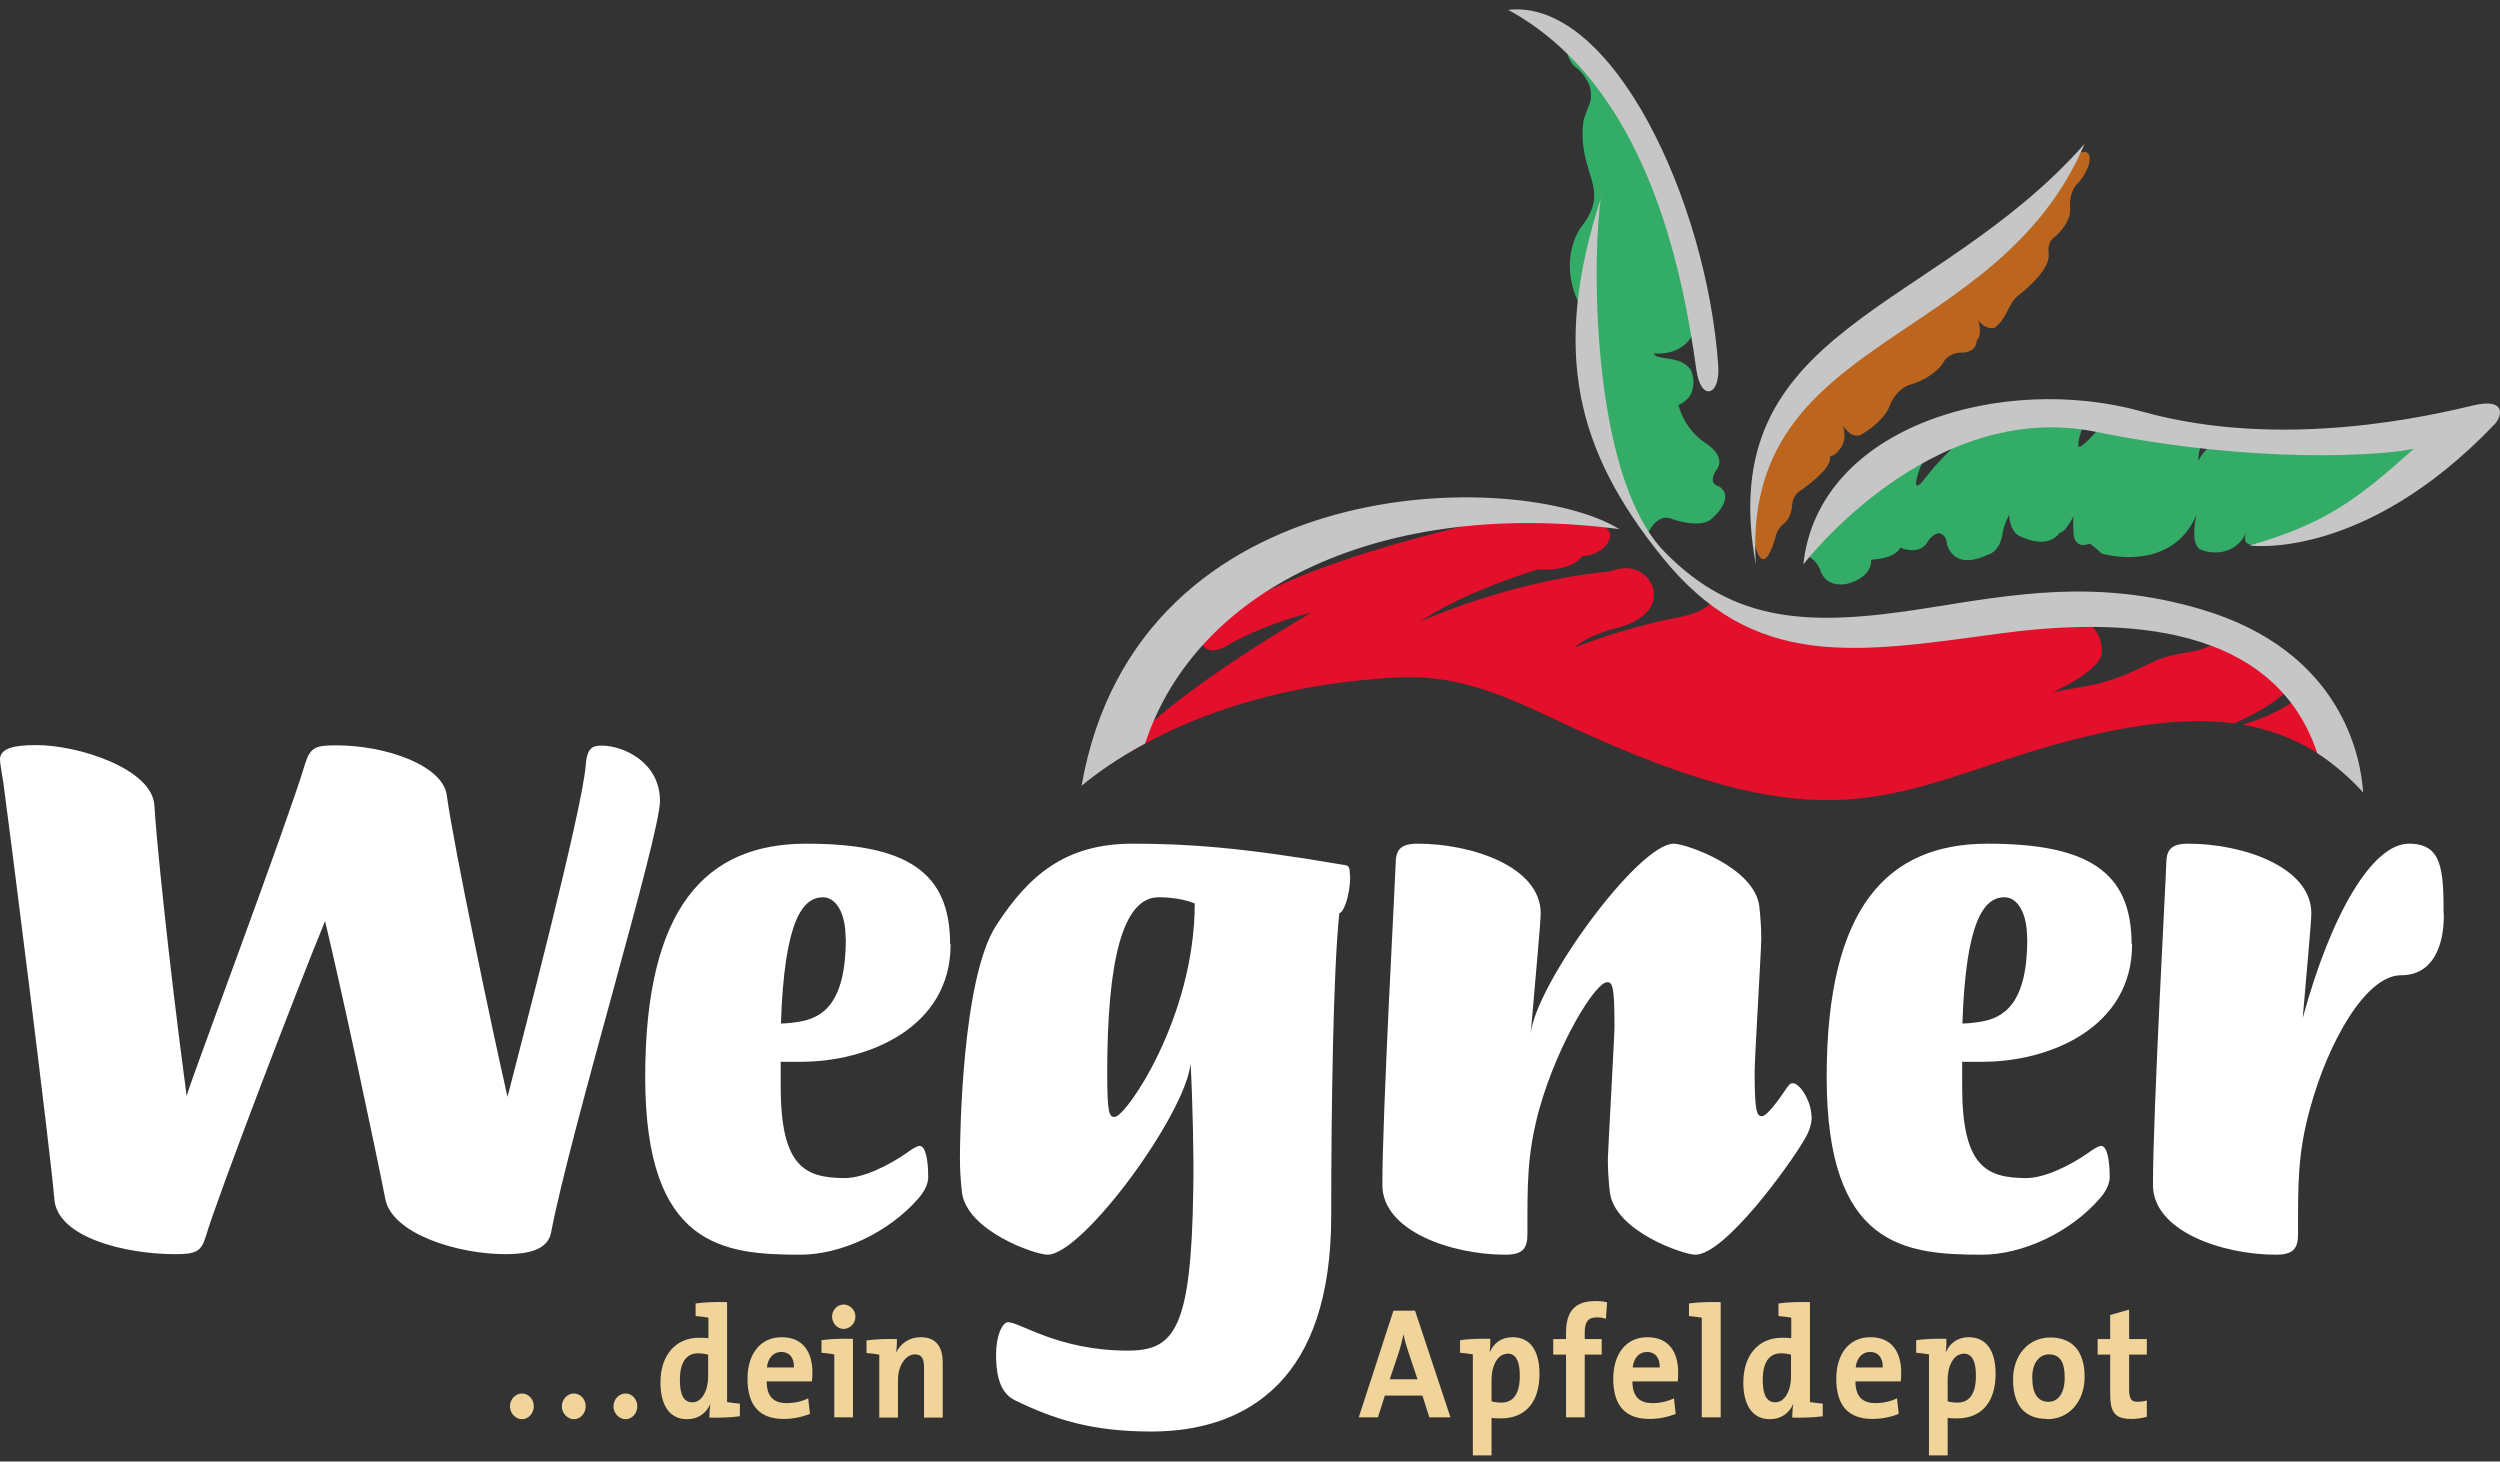 <svg width="260" height="152" viewBox="0 0 260 152" fill="none" xmlns="http://www.w3.org/2000/svg">
<rect x="0" y="0" width="260" height="152" fill="#333333" stroke="none"/>
<path fill-rule="evenodd" clip-rule="evenodd" d="M68.635 83.285C68.635 79.3 64.876 77.545 62.575 77.545C61.68 77.545 61.04 77.712 60.913 79.607C60.554 84.316 53.957 109.45 52.781 114.076C51.17 106.998 47.206 88.134 46.464 82.7C46.055 79.607 40.148 77.517 34.983 77.517C32.834 77.517 32.272 77.684 31.709 79.496C30.047 85.152 19.895 112.209 19.409 113.964C17.466 99.391 16.213 86.74 16.059 83.787C15.855 79.969 8.209 77.489 3.759 77.489C1.534 77.489 0 77.796 0 78.994C0 79.384 0.205 80.499 0.358 81.474C0.767 84.344 5.293 120.095 5.651 124.692C5.933 128.677 12.965 130.433 18.233 130.433C20.458 130.433 20.944 130.126 21.429 128.51C22.682 124.302 30.891 102.874 33.806 95.796C35.468 102.651 39.151 119.928 40.071 124.692C40.762 128.287 47.513 130.433 52.576 130.433C54.801 130.433 56.949 130.042 57.307 128.203C59.404 117.308 68.635 86.963 68.635 83.313V83.229V83.285ZM87.968 97.608C87.968 104.379 85.538 105.884 83.032 106.274C81.984 106.441 81.421 106.441 81.217 106.441C81.575 95.601 83.518 93.317 85.59 93.317C86.919 93.317 87.942 94.905 87.942 97.524V97.608H87.968ZM98.81 98.165C98.81 90.669 94.284 87.743 83.851 87.743C73.417 87.743 67.101 94.347 67.101 112.014C67.101 129.68 75.233 130.488 83.237 130.488C87.482 130.488 92.417 128.176 95.486 124.665C96.33 123.717 96.534 122.909 96.534 122.435C96.534 120.596 96.253 119.175 95.639 119.175C95.358 119.175 94.872 119.482 94.182 119.983C92.443 121.181 89.809 122.519 87.865 122.519C83.621 122.519 81.191 121.237 81.191 112.961V110.426H83.288C90.448 110.426 98.861 106.775 98.861 98.249V98.165H98.81ZM140.39 91.087C140.39 90.14 140.262 90.056 139.904 89.973C129.19 88.134 123.564 87.743 117.785 87.743C110.752 87.743 106.942 91.087 103.592 96.27C100.038 101.76 99.833 118.172 99.833 120.541C99.833 121.739 99.91 122.77 100.038 123.968C100.524 128.036 107.684 130.488 108.937 130.488C112.619 130.488 123.334 115.831 123.82 110.593C124.024 114.187 124.178 120.624 124.101 123.661C123.896 138.235 122.157 140.464 117.299 140.464C110.062 140.464 106.098 137.51 104.845 137.51C104.231 137.51 103.592 138.931 103.592 140.854C103.592 142.275 103.72 144.755 105.536 145.619C109.576 147.597 113.54 148.879 119.728 148.879C124.587 148.879 129.394 147.597 132.949 143.947C136.299 140.52 138.447 134.947 138.447 126.42C138.447 115.358 138.651 100.952 139.291 94.961C139.7 94.961 140.416 93.205 140.416 91.143V91.059L140.39 91.087ZM115.151 111.54C115.151 100.143 116.685 93.317 120.495 93.317C121.672 93.317 123.078 93.484 124.254 93.957C124.254 105.828 117.094 116.166 115.918 116.166C115.355 116.166 115.151 115.776 115.151 111.624V111.54ZM221.684 98.165C221.684 90.669 217.157 87.743 206.724 87.743C196.291 87.743 189.974 94.347 189.974 112.014C189.974 129.68 198.106 130.488 206.11 130.488C210.355 130.488 215.291 128.176 218.359 124.665C219.203 123.717 219.408 122.909 219.408 122.435C219.408 120.596 219.126 119.175 218.513 119.175C218.231 119.175 217.746 119.482 217.055 119.983C215.316 121.181 212.682 122.519 210.739 122.519C206.494 122.519 204.065 121.237 204.065 112.961V110.426H206.161C213.322 110.426 221.735 106.775 221.735 98.249V98.165H221.684ZM210.841 97.608C210.841 104.379 208.412 105.884 205.906 106.274C204.857 106.441 204.295 106.441 204.09 106.441C204.448 95.601 206.392 93.317 208.463 93.317C209.793 93.317 210.816 94.905 210.816 97.524V97.608H210.841ZM188.389 116.082C188.389 114.577 187.213 112.655 186.445 112.655C186.164 112.655 186.036 112.822 185.602 113.463C185.116 114.187 183.786 116.082 183.249 116.082C182.712 116.082 182.482 115.692 182.482 111.457C182.482 110.091 183.172 98.639 183.172 97.691C183.172 96.493 183.096 95.462 182.968 94.264C182.482 90.196 175.322 87.743 174.069 87.743C170.386 87.743 159.672 102.4 159.186 107.555C159.595 102.707 160.234 95.936 160.234 94.988C160.234 90.14 153.074 87.743 147.448 87.743C145.633 87.743 145.147 88.384 145.147 89.889C145.147 90.753 143.766 115.608 143.766 123.243C143.766 128.008 150.926 130.488 156.552 130.488C158.367 130.488 158.853 129.847 158.853 128.343C158.853 123.327 158.777 120.067 160.106 115.274C162.05 108.419 165.937 102.15 167.139 102.15C167.701 102.15 167.906 102.54 167.906 106.775C167.906 107.806 167.215 119.9 167.215 120.541C167.215 121.739 167.292 122.77 167.42 123.968C167.906 128.036 175.066 130.488 176.319 130.488C179.388 130.488 186.113 121.181 187.647 118.534C188.133 117.726 188.415 116.946 188.415 116.138V116.054L188.389 116.082ZM254.135 95.072C254.135 90.307 253.93 87.743 250.529 87.743C246.77 87.743 242.474 94.905 239.482 105.884C239.891 101.035 240.377 95.936 240.377 94.988C240.377 90.14 233.217 87.743 227.591 87.743C225.775 87.743 225.289 88.384 225.289 89.889C225.289 90.837 223.908 115.608 223.908 123.243C223.908 128.008 231.069 130.488 236.694 130.488C238.51 130.488 238.996 129.847 238.996 128.343C238.996 123.327 238.919 120.067 240.249 115.274C242.116 108.419 246.028 101.425 249.711 101.425C252.83 101.425 254.16 98.722 254.16 95.128V95.044L254.135 95.072Z" fill="white"/>
<path fill-rule="evenodd" clip-rule="evenodd" d="M176.498 33.434C175.782 37.28 171.997 36.75 171.997 36.75C172.253 37.558 174.554 36.862 175.782 38.367C176.498 39.704 175.859 40.986 175.859 40.986C175.424 41.794 174.554 42.128 174.554 42.128C175.347 44.971 177.444 46.113 177.444 46.113C179.72 47.701 178.467 48.927 178.467 48.927C177.546 50.404 178.774 50.571 178.774 50.571C180.564 51.797 178.083 53.887 178.083 53.887C176.933 55.113 173.787 53.943 173.787 53.943C172.355 53.358 171.384 55.42 171.384 55.42C165.221 47.785 164.505 32.125 164.505 32.125C161.768 27.193 164.402 23.654 164.402 23.654C167.701 19.53 164.044 18.22 164.658 12.703C164.888 11.505 165.579 10.641 165.451 9.833C165.528 8.44 164.121 7.186 164.121 7.186C162.74 6.322 162.945 4.566 162.945 4.566C174.964 15.991 176.523 33.407 176.523 33.407L176.498 33.434ZM235.569 56.451C232.68 57.343 233.626 55.364 233.626 55.364C232.398 58.011 229.585 57.593 228.69 57.064C227.744 56.144 228.46 53.609 228.409 53.581C226.414 58.29 221.428 58.346 218.564 57.565C217.746 56.785 217.336 56.534 217.336 56.534C215.725 57.175 215.649 55.531 215.649 55.531C215.572 54.389 215.649 53.748 215.623 53.72C214.728 55.503 214.217 55.392 214.217 55.392C212.81 57.37 209.844 55.643 209.844 55.643C209 55.058 208.949 53.609 208.949 53.553C208.284 54.835 208.258 55.559 208.258 55.559C207.926 57.51 206.698 57.705 206.698 57.705C202.939 59.46 202.454 56.451 202.454 56.451C202.402 55.503 201.61 55.448 201.61 55.448C200.766 55.643 200.382 56.507 200.382 56.507C199.41 57.788 197.62 56.952 197.62 56.952C197.109 58.151 194.603 58.206 194.603 58.206C194.654 60.24 191.969 60.742 191.969 60.742C189.642 61.104 189.258 59.154 189.258 59.154C188.824 58.151 187.954 57.816 187.954 57.816C191.688 51.407 200.663 46.977 200.663 46.977C199.768 48.119 199.436 49.401 199.436 49.401C198.848 51.547 200.075 49.903 200.075 49.903C202.633 46.559 205.855 44.19 205.855 44.19C211.046 42.936 217.03 43.494 217.03 43.494C215.879 45.89 216.186 46.475 216.186 46.475C216.723 46.531 218.768 43.995 218.768 43.995L229.1 45.695C228.511 47.283 228.639 47.924 228.639 47.924C229.458 46.224 230.89 45.89 230.89 45.89C242.525 46.782 252.012 45.305 252.012 45.305L252.344 47.088C242.141 56.646 235.697 56.534 235.697 56.534L235.569 56.451Z" fill="#32AC66"/>
<path fill-rule="evenodd" clip-rule="evenodd" d="M215.674 16.688C216.723 15.099 217.285 16.102 217.285 16.102C217.592 17.357 216.186 18.973 216.186 18.973C215.086 19.92 215.291 21.648 215.291 21.648C215.418 23.375 213.5 24.796 213.5 24.796C212.861 25.381 213.066 26.496 213.066 26.496C213.168 28.279 209.972 30.676 209.972 30.676C208.77 31.568 208.846 33.044 207.414 34.103C206.391 34.298 205.752 33.323 205.752 33.323C206.212 35.023 205.573 35.413 205.573 35.413C205.573 36.611 204.218 36.667 204.218 36.667C202.786 36.611 202.223 37.503 202.223 37.503C201.303 39.203 198.924 39.927 198.924 39.927C197.186 40.317 196.546 42.156 196.546 42.156C195.907 43.94 193.478 45.249 193.478 45.249C192.429 45.611 191.662 44.246 191.662 44.246C192.199 45.946 191.278 46.782 191.278 46.782C190.946 47.339 190.307 47.478 190.307 47.478C190.639 48.732 187.34 50.962 187.34 50.962C186.394 51.463 186.394 52.494 186.394 52.494C186.266 53.971 185.55 54.445 185.55 54.445C184.732 55.03 184.63 55.977 184.63 55.977C183.019 61.16 182.303 55.476 182.303 55.476C182.251 40.206 197.134 32.459 197.134 32.459C212.247 22.428 215.7 16.688 215.7 16.688H215.674Z" fill="#BB651E"/>
<path fill-rule="evenodd" clip-rule="evenodd" d="M117.555 77.322C122.822 71.498 136.376 63.724 136.376 63.724C131.466 64.867 127.732 67.068 127.732 67.068C125.201 68.712 124.664 66.315 124.664 66.315C131.338 58.764 155.964 53.888 155.964 53.888L165.246 54.055C168.903 54.974 166.909 56.841 166.909 56.841C165.835 57.9 164.53 57.844 164.53 57.844C163.38 59.544 159.953 59.21 159.953 59.21C151.386 61.885 147.755 64.616 147.755 64.616C158.7 59.962 167.292 59.461 167.292 59.461C170.872 58.095 171.87 60.993 171.87 60.993C172.816 64.086 168.622 65.173 168.622 65.173C164.786 66.148 163.789 67.319 163.789 67.319C169.849 65.006 174.478 64.226 174.478 64.226C178.135 63.473 178.058 62.331 178.058 62.331C185.269 66.26 190.691 66.176 190.691 66.176C203.4 65.925 215.368 64.309 215.368 64.309C218.666 64.393 218.615 67.764 218.615 67.764C218.513 69.826 213.45 72 213.45 72C217.055 71.248 218.717 71.443 223.423 69.074C226.773 67.374 228.077 68.405 230.864 66.594L238.075 71.582C236.695 73.142 234.061 74.48 232.347 75.232C226.236 74.424 218.487 75.706 208.028 79.189C194.271 83.787 186.855 86.768 161.59 74.758C155.503 71.861 151.028 70.133 145.121 70.467C132.284 71.164 123.257 74.814 117.529 78.214L117.58 77.35L117.555 77.322ZM233.217 75.371C237.129 74.229 238.996 72.557 238.996 72.557L241.911 78.938C239.38 77.127 236.541 75.929 233.217 75.371Z" fill="#E40F2A"/>
<path fill-rule="evenodd" clip-rule="evenodd" d="M112.491 81.669C118.347 48.565 158.086 48.677 168.417 55.03C144.149 51.853 124.536 60.854 119.089 77.322C116.225 78.882 114.051 80.415 112.517 81.697L112.491 81.669ZM182.61 58.736C178.058 33.936 201.124 32.71 216.799 14.96C207.721 36.305 181.024 34.661 182.61 58.736ZM156.807 1.028C167.676 -0.226 177.521 20.951 178.697 38.032C178.927 41.209 176.882 41.794 176.421 38.45C174.938 27.806 171.179 8.802 156.807 1V1.028ZM187.545 58.708C189.105 44.191 208.437 38.785 222.758 42.797C237.564 46.949 253.342 43.076 257.254 42.156C260.707 41.348 260.221 43.299 259.428 44.135C245.772 58.429 233.958 56.73 233.958 56.73C241.783 54.473 245.082 52.02 251.04 46.67C247.921 47.367 234.7 48.315 218.001 44.915C200.715 41.404 187.545 58.708 187.545 58.708ZM166.525 20.394C165.63 25.521 165.195 49.346 173.148 57.426C180.385 64.811 188.184 65.173 200.178 63.278C209.511 61.801 218.027 60.157 228.895 63.362C243.676 67.709 245.542 78.938 245.772 82.421C244.289 80.805 242.704 79.44 240.991 78.325C236.157 63.752 218.206 64.504 207.9 65.897C192.915 67.931 182.354 69.743 172.816 57.872C164.096 47.033 161.206 36.806 166.55 20.422L166.525 20.394Z" fill="#C6C6C6"/>
<path d="M55.517 146.26C55.517 146.985 54.954 147.598 54.289 147.598C53.624 147.598 53.036 146.985 53.036 146.26C53.036 145.536 53.599 144.923 54.289 144.923C54.98 144.923 55.517 145.536 55.517 146.26Z" fill="#F1D49A"/>
<path d="M60.913 146.26C60.913 146.985 60.35 147.598 59.685 147.598C59.02 147.598 58.432 146.985 58.432 146.26C58.432 145.536 58.995 144.923 59.685 144.923C60.376 144.923 60.913 145.536 60.913 146.26Z" fill="#F1D49A"/>
<path d="M66.282 146.26C66.282 146.985 65.72 147.598 65.055 147.598C64.39 147.598 63.802 146.985 63.802 146.26C63.802 145.536 64.365 144.923 65.055 144.923C65.746 144.923 66.282 145.536 66.282 146.26Z" fill="#F1D49A"/>
<path d="M73.775 147.43C73.775 147.012 73.801 146.482 73.878 146.064H73.852C73.443 146.956 72.625 147.597 71.448 147.597C69.607 147.597 68.686 146.092 68.686 143.779C68.686 141.021 70.195 139.126 72.701 139.126C73.034 139.126 73.341 139.126 73.673 139.182V137.036C73.315 136.98 72.778 136.897 72.343 136.869V135.559C73.315 135.42 74.491 135.392 75.617 135.42V145.813C75.975 145.869 76.512 145.953 76.946 145.981V147.29C75.975 147.43 74.798 147.457 73.801 147.43H73.775ZM73.647 140.881C73.29 140.798 72.957 140.742 72.625 140.742C71.499 140.742 70.707 141.494 70.707 143.529C70.707 145.061 71.116 145.841 72.011 145.841C73.034 145.841 73.647 144.56 73.647 143.166V140.881Z" fill="#F1D49A"/>
<path d="M84.439 143.668H79.734C79.734 145.201 80.424 145.925 81.831 145.925C82.572 145.925 83.39 145.758 84.055 145.423L84.234 147.04C83.416 147.374 82.47 147.569 81.498 147.569C79.069 147.569 77.739 146.259 77.739 143.389C77.739 140.882 79.018 139.07 81.293 139.07C83.569 139.07 84.49 140.686 84.49 142.721C84.49 142.999 84.49 143.334 84.439 143.668ZM81.242 140.603C80.424 140.603 79.862 141.244 79.759 142.219H82.572C82.598 141.188 82.086 140.603 81.268 140.603H81.242Z" fill="#F1D49A"/>
<path d="M88.709 147.402H86.766V140.854C86.408 140.798 85.871 140.714 85.436 140.687V139.377C86.408 139.238 87.584 139.21 88.709 139.238V147.402ZM87.737 138.207C87.073 138.207 86.536 137.621 86.536 136.925C86.536 136.228 87.098 135.671 87.737 135.671C88.377 135.671 88.965 136.228 88.965 136.925C88.965 137.621 88.402 138.207 87.737 138.207Z" fill="#F1D49A"/>
<path d="M93.184 140.686C93.645 139.739 94.54 139.07 95.767 139.07C97.481 139.07 98.043 140.241 98.043 141.69V147.43H96.1V142.219C96.1 141.355 95.895 140.854 95.153 140.854C94.156 140.854 93.389 142.08 93.389 143.501V147.43H91.445V140.882C91.088 140.826 90.55 140.742 90.116 140.714V139.405C91.088 139.265 92.264 139.238 93.287 139.265C93.287 139.655 93.261 140.296 93.184 140.714V140.686Z" fill="#F1D49A"/>
<path d="M148.65 147.403L147.934 145.146H144.022L143.306 147.403H141.311L144.917 136.312H147.167L150.849 147.403H148.65ZM146.451 140.548C146.246 139.935 146.093 139.406 145.965 138.765C145.837 139.35 145.684 139.991 145.479 140.632L144.533 143.446H147.423L146.451 140.548Z" fill="#F1D49A"/>
<path d="M151.847 140.686V139.377C152.818 139.237 153.969 139.21 154.992 139.237C154.992 139.655 154.992 140.185 154.915 140.603H154.941C155.376 139.655 156.168 139.07 157.319 139.07C159.135 139.07 160.106 140.464 160.106 142.888C160.106 145.73 158.726 147.513 156.092 147.513C155.734 147.513 155.427 147.513 155.12 147.458V151.359H153.176V140.854C152.818 140.798 152.281 140.714 151.847 140.686ZM156.756 140.798C155.734 140.798 155.12 142.08 155.12 143.473V145.73C155.427 145.841 155.759 145.869 156.143 145.869C157.268 145.869 158.061 145.117 158.061 143.083C158.061 141.55 157.652 140.77 156.756 140.77V140.798Z" fill="#F1D49A"/>
<path d="M166.985 137.148C166.678 137.036 166.32 137.008 166.039 137.008C165.17 137.008 164.812 137.482 164.812 138.569V139.265H166.576V140.882H164.812V147.402H162.868V140.882H161.538V139.265H162.868V138.597C162.868 136.367 163.814 135.309 165.911 135.309C166.32 135.309 166.755 135.336 167.139 135.448L167.011 137.176L166.985 137.148Z" fill="#F1D49A"/>
<path d="M174.478 143.668H169.772C169.772 145.201 170.463 145.925 171.869 145.925C172.611 145.925 173.429 145.758 174.094 145.423L174.273 147.04C173.455 147.374 172.509 147.569 171.537 147.569C169.108 147.569 167.778 146.259 167.778 143.389C167.778 140.882 169.056 139.07 171.332 139.07C173.608 139.07 174.529 140.686 174.529 142.721C174.529 142.999 174.529 143.334 174.478 143.668ZM171.281 140.603C170.463 140.603 169.9 141.244 169.798 142.219H172.611C172.637 141.188 172.125 140.603 171.307 140.603H171.281Z" fill="#F1D49A"/>
<path d="M178.953 147.402H176.984V137.036C176.626 136.98 176.089 136.897 175.654 136.869V135.559C176.626 135.42 177.802 135.392 178.953 135.42V147.43V147.402Z" fill="#F1D49A"/>
<path d="M186.394 147.43C186.394 147.012 186.42 146.482 186.497 146.064H186.471C186.062 146.956 185.244 147.597 184.067 147.597C182.226 147.597 181.305 146.092 181.305 143.779C181.305 141.021 182.814 139.126 185.32 139.126C185.653 139.126 185.96 139.126 186.292 139.182V137.036C185.934 136.98 185.397 136.897 184.962 136.869V135.559C185.934 135.42 187.11 135.392 188.235 135.42V145.813C188.593 145.869 189.13 145.953 189.565 145.981V147.29C188.593 147.43 187.417 147.457 186.42 147.43H186.394ZM186.266 140.881C185.908 140.798 185.576 140.742 185.244 140.742C184.118 140.742 183.326 141.494 183.326 143.529C183.326 145.061 183.735 145.841 184.63 145.841C185.653 145.841 186.266 144.56 186.266 143.166V140.881Z" fill="#F1D49A"/>
<path d="M197.672 143.668H192.966C192.966 145.201 193.657 145.925 195.063 145.925C195.805 145.925 196.623 145.758 197.288 145.423L197.467 147.04C196.649 147.374 195.702 147.569 194.731 147.569C192.301 147.569 190.972 146.259 190.972 143.389C190.972 140.882 192.25 139.07 194.526 139.07C196.802 139.07 197.723 140.686 197.723 142.721C197.723 142.999 197.723 143.334 197.672 143.668ZM194.475 140.603C193.657 140.603 193.094 141.244 192.992 142.219H195.805C195.83 141.188 195.319 140.603 194.501 140.603H194.475Z" fill="#F1D49A"/>
<path d="M199.282 140.686V139.377C200.254 139.237 201.405 139.21 202.428 139.237C202.428 139.655 202.428 140.185 202.351 140.603H202.377C202.811 139.655 203.63 139.07 204.755 139.07C206.57 139.07 207.542 140.464 207.542 142.888C207.542 145.73 206.161 147.513 203.527 147.513C203.169 147.513 202.863 147.513 202.556 147.458V151.359H200.612V140.854C200.254 140.798 199.717 140.714 199.282 140.686ZM204.192 140.798C203.169 140.798 202.556 142.08 202.556 143.473V145.73C202.863 145.841 203.195 145.869 203.579 145.869C204.704 145.869 205.496 145.117 205.496 143.083C205.496 141.55 205.087 140.77 204.192 140.77V140.798Z" fill="#F1D49A"/>
<path d="M212.913 147.57C210.765 147.57 209.358 146.371 209.358 143.473C209.358 140.938 210.944 139.099 213.245 139.099C215.393 139.099 216.8 140.38 216.8 143.195C216.8 145.758 215.189 147.597 212.913 147.597V147.57ZM213.092 140.854C212.222 140.854 211.353 141.579 211.353 143.251C211.353 144.922 211.915 145.786 213.041 145.786C214.012 145.786 214.728 144.95 214.728 143.278C214.728 141.606 214.217 140.854 213.066 140.854H213.092Z" fill="#F1D49A"/>
<path d="M221.658 147.569C219.97 147.569 219.459 146.9 219.459 145.006V140.882H218.155V139.265H219.459V136.757L221.428 136.2V139.265H223.269V140.882H221.428V144.448C221.428 145.507 221.658 145.786 222.323 145.786C222.655 145.786 222.988 145.73 223.269 145.646V147.346C222.783 147.485 222.221 147.569 221.684 147.569H221.658Z" fill="#F1D49A"/>
</svg>
